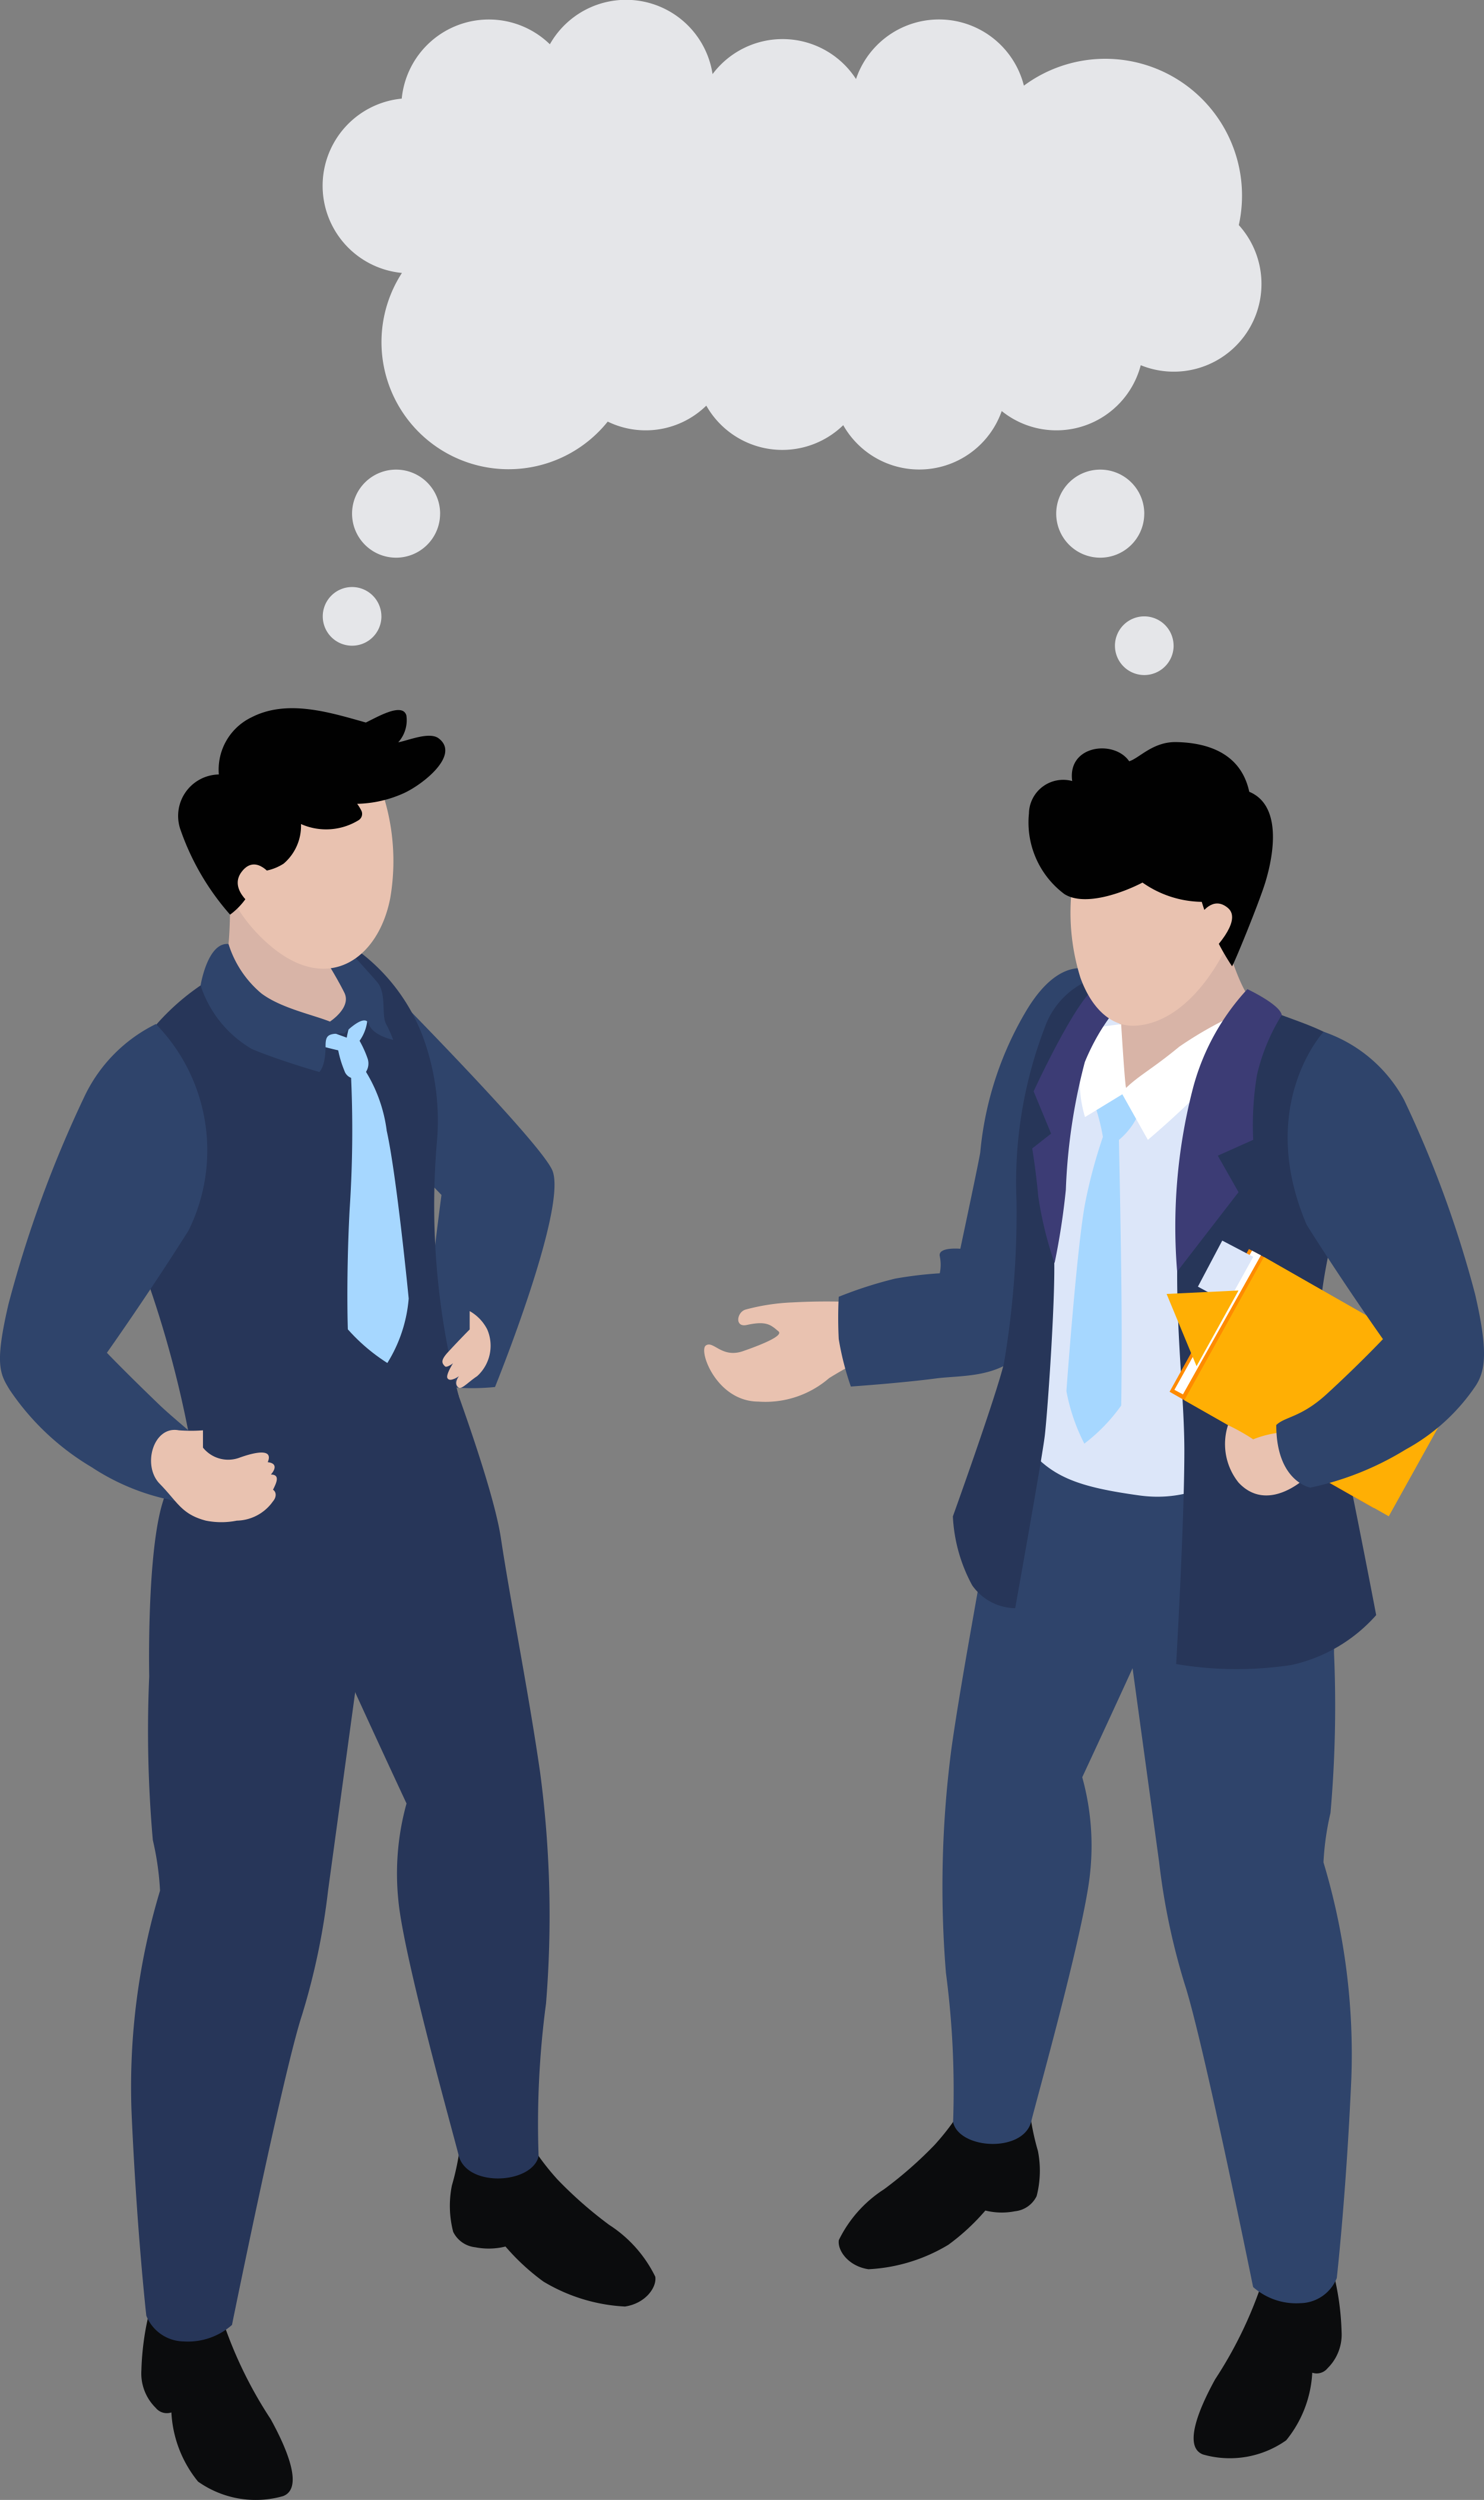 <svg id="Group_15789" data-name="Group 15789" xmlns="http://www.w3.org/2000/svg" xmlns:xlink="http://www.w3.org/1999/xlink" width="60.108" height="101.218" viewBox="0 0 60.108 101.218">
  <rect x="0" y="0" width="60.108" height="101.218" fill="#808080" stroke="none"/>
  <defs>
    <clipPath id="clip-path">
      <rect id="Rectangle_21653" data-name="Rectangle 21653" width="60.108" height="101.218" fill="none"/>
    </clipPath>
  </defs>
  <g id="Group_15788" data-name="Group 15788" transform="translate(0 0)" clip-path="url(#clip-path)">
    <path id="Path_20517" data-name="Path 20517" d="M36.337,72.026a9.992,9.992,0,0,0,.316,1.5,4.1,4.1,0,0,1-.052,1.835,1.1,1.1,0,0,1-.876.611,2.762,2.762,0,0,1-1.2-.029,8.831,8.831,0,0,1-1.5,1.387,6.941,6.941,0,0,1-3.235.99c-.822-.125-1.263-.767-1.2-1.18a5.11,5.11,0,0,1,1.828-2.056,16.324,16.324,0,0,0,2.044-1.791A9.86,9.86,0,0,0,33.48,71.97Z" transform="translate(5.386 13.559)" fill="#0b0c0d"/>
    <path id="Path_20518" data-name="Path 20518" d="M30.344,44.38a25.362,25.362,0,0,0-2.77,0,8.6,8.6,0,0,0-1.893.289c-.359.1-.456.737.048.624.8-.177.974,0,1.282.26.195.166-.572.5-1.437.8s-1.2-.444-1.506-.228.437,2.267,2.13,2.271a3.943,3.943,0,0,0,2.864-.951,17.672,17.672,0,0,1,2.487-1.28Z" transform="translate(4.521 8.353)" fill="#e9c2b0"/>
    <path id="Path_20519" data-name="Path 20519" d="M30.882,45.555a15.873,15.873,0,0,1,1.8-.215,1.655,1.655,0,0,0,0-.693c-.081-.386.833-.3.833-.3s.806-3.786.809-3.921a13.636,13.636,0,0,1,1.886-5.755c1.614-2.658,3.079-1.383,3.079-1.383s-1.1,8.832-2.016,12.061c-.1-.083-.184-.174-.278-.258-.381,1.185-.808,3.236-.856,3.294-.952,1.217-2.575,1.077-3.6,1.211-1.428.189-3.458.329-3.458.329A11.438,11.438,0,0,1,28.59,48a16.722,16.722,0,0,1,0-1.709,16.8,16.8,0,0,1,2.292-.737" transform="translate(5.382 6.214)" fill="#2f446b"/>
    <path id="Path_20520" data-name="Path 20520" d="M36.8,44.524s-2.383,6.079-2.752,8.539-1.11,6.183-1.554,9.283a43.087,43.087,0,0,0-.232,9.145,36.25,36.25,0,0,1,.29,6.047c.26,1.109,2.859,1.248,3.168-.04.19-.8,2.187-7.879,2.387-10.106a10.363,10.363,0,0,0-.324-3.822s3.245-6.949,4.384-9.683a11.594,11.594,0,0,0,.364-6.123Z" transform="translate(6.052 8.388)" fill="#2f446b"/>
    <path id="Path_20521" data-name="Path 20521" d="M46.29,77.266a10.9,10.9,0,0,1,.385,2.576,1.914,1.914,0,0,1-.567,1.489.565.565,0,0,1-.62.181,4.715,4.715,0,0,1-1.055,2.736,3.949,3.949,0,0,1-3.367.576c-.769-.286-.264-1.68.49-3.048A16.831,16.831,0,0,0,43.508,77.7c1.841-.254,2.782-.435,2.782-.435" transform="translate(7.664 14.556)" fill="#0b0c0d"/>
    <path id="Path_20522" data-name="Path 20522" d="M44.491,46.69a18.091,18.091,0,0,1,2.1,4.553c.654,2.04.548,6.935.548,6.935a49.425,49.425,0,0,1-.143,6.485,11.149,11.149,0,0,0-.284,2,26.916,26.916,0,0,1,1.13,8.719c-.207,4.725-.591,8.113-.591,8.113a1.621,1.621,0,0,1-1.477,1.017,2.635,2.635,0,0,1-1.912-.654s-2.027-10-2.777-12.283a27.376,27.376,0,0,1-1.028-4.908L38.519,55.441s-3.035-1.982-1.48-6.981c.974-3.129,7.451-1.771,7.451-1.771" transform="translate(6.894 8.741)" fill="#2f446b"/>
    <path id="Path_20523" data-name="Path 20523" d="M42.469,33.722a18.559,18.559,0,0,0-3.344-.875c-1.767.876-3.765,4.307-4.023,6.631a14.212,14.212,0,0,0,.676,5.007,2.1,2.1,0,0,0-.062,1.963,13.5,13.5,0,0,1-.859,2.976,3.194,3.194,0,0,0,.13,2.84c1.027,1.351,2.137,1.751,4.653,2.1,2.91.4,4.782-1.671,5.688-2.876.214-.285,1.071-2.565.433-2.97.485-1.476.982-3.317,1.457-5.086.715-2.663,1.36-5.224-.183-7.235-.676-.882-3.192-2.023-4.565-2.474" transform="translate(6.517 6.186)" fill="#dce6f9"/>
    <path id="Path_20524" data-name="Path 20524" d="M42.1,30.9a17.066,17.066,0,0,0-3.129,2.984c-.763,1.206-1.08,1.7-.679,4.483,2.163-.755,4.861-2.055,5.374-3.552C42.921,34.4,42.1,30.9,42.1,30.9" transform="translate(7.182 5.821)" fill="#d8b4a7"/>
    <path id="Path_20525" data-name="Path 20525" d="M37.1,41.739a20.555,20.555,0,0,1,.725-2.713h0a8.512,8.512,0,0,0-.359-1.381l1.163-.459.68.816a2.9,2.9,0,0,1-.835,1.147c.025,1.188.068,3.363.093,5.336.042,3.152,0,5.417,0,5.417a7.1,7.1,0,0,1-1.494,1.544,7.7,7.7,0,0,1-.726-2.127s.416-5.774.753-7.578" transform="translate(6.847 7.005)" fill="#a6d7ff"/>
    <path id="Path_20526" data-name="Path 20526" d="M43.593,34.391A15.547,15.547,0,0,0,40.835,35.9c-1.091.9-1.611,1.147-2.155,1.669-.051-.131-.2-2.582-.2-2.582s-.909.114-.9.131a3.244,3.244,0,0,0-.726,1.476,5.033,5.033,0,0,0,.162,2.156l1.512-.923,1.035,1.846a38.456,38.456,0,0,0,2.94-2.782,5.179,5.179,0,0,0,1.091-2.5" transform="translate(6.931 6.479)" fill="#fff"/>
    <path id="Path_20527" data-name="Path 20527" d="M38.553,33.242A3.258,3.258,0,0,0,36.2,35.336a17.5,17.5,0,0,0-1.146,7.041,36.508,36.508,0,0,1-.509,6.559c-.315,1.323-2.069,6.2-2.069,6.2a6.5,6.5,0,0,0,.782,2.789A2.17,2.17,0,0,0,35,58.852s1.087-6.041,1.2-6.993.467-5.982.368-7.475a40.183,40.183,0,0,1,1.095-7.571,15.183,15.183,0,0,1,2.371-3.368Z" transform="translate(6.119 6.262)" fill="#273659"/>
    <path id="Path_20528" data-name="Path 20528" d="M38.39,34.761a9.026,9.026,0,0,0-1.077,1.919,23.558,23.558,0,0,0-.77,5.173,28.862,28.862,0,0,1-.456,2.97,14.849,14.849,0,0,1-.662-2.706c-.1-1.093-.244-1.936-.244-1.936l.765-.6-.708-1.711S37.106,33.8,37.9,33.565s.494,1.2.494,1.2" transform="translate(6.628 6.318)" fill="#3c3c75"/>
    <path id="Path_20529" data-name="Path 20529" d="M36.573,30.671a4.723,4.723,0,0,1,1.432-3.087,4.562,4.562,0,0,1,3.367-.425c1.636.283,2.611,2.223,2.1,4.3-.468,1.919-2.074,4.787-4.285,4.972-1.127.1-1.9-.821-2.3-1.935a8.816,8.816,0,0,1-.321-3.827" transform="translate(6.875 5.093)" fill="#e9c2b0"/>
    <path id="Path_20530" data-name="Path 20530" d="M36.98,28.6l0-.01c0,.017.006.017,0,.01" transform="translate(6.966 5.387)" fill="#301333"/>
    <path id="Path_20531" data-name="Path 20531" d="M35.071,28.192a1.388,1.388,0,0,1,1.753-1.332c-.206-1.457,1.7-1.686,2.308-.8.414-.126.961-.8,1.918-.777,1.2.026,2.6.412,2.945,2.012,1.3.541,1.022,2.458.646,3.682-.256.832-1.3,3.381-1.345,3.381a9.826,9.826,0,0,1-1.225-2.606,4.274,4.274,0,0,1-2.4-.781c-.79.411-2.342.984-3.164.466a3.621,3.621,0,0,1-1.438-3.244" transform="translate(6.605 4.763)" fill="#010101"/>
    <path id="Path_20532" data-name="Path 20532" d="M40.915,31.243s.486-.816,1.116-.277-.731,1.843-.731,1.843Z" transform="translate(7.708 5.799)" fill="#e9c2b0"/>
    <path id="Path_20533" data-name="Path 20533" d="M43.3,34.2a17.268,17.268,0,0,0-2.881,6.977c-.655,4.049,0,8.209,0,11.113s-.332,8.643-.332,8.643a14.738,14.738,0,0,0,4.683.036,6.424,6.424,0,0,0,3.419-2.017s-1.261-6.643-2.2-10.737c-.42-1.822.667-5.8,1.386-8.01.427-1.313.679-3.065-.425-4.26-.752-.815-2.591-1.166-3.646-1.745" transform="translate(7.552 6.442)" fill="#273659"/>
    <path id="Path_20534" data-name="Path 20534" d="M51.35,47.269l-3.212,5.779-8.275-4.714,3.213-5.779.606.321Z" transform="translate(7.51 8.017)" fill="#ff8b00"/>
    <path id="Path_20535" data-name="Path 20535" d="M51.862,47.539l-3.217,5.786-8.28-4.7,3.223-5.8Z" transform="translate(7.605 8.068)" fill="#ffaf04"/>
    <path id="Path_20536" data-name="Path 20536" d="M43.171,42.611l-3.144,5.635.346.184L43.53,42.8Z" transform="translate(7.541 8.027)" fill="#fff"/>
    <path id="Path_20537" data-name="Path 20537" d="M43.07,42.925l-1.032,1.861-1.21-.654.986-1.865Z" transform="translate(7.692 7.963)" fill="#dce6f9"/>
    <path id="Path_20538" data-name="Path 20538" d="M42.675,43.967l-2.914.14,1.213,2.926Z" transform="translate(7.491 8.283)" fill="#ffaf04"/>
    <path id="Path_20539" data-name="Path 20539" d="M44.424,48.829a4.22,4.22,0,0,0-1.528.3,9.346,9.346,0,0,0-1.022-.576A2.491,2.491,0,0,0,42.3,50.88c.891.958,2.02.411,2.7-.17s-.58-1.881-.58-1.881" transform="translate(7.866 9.147)" fill="#e9c2b0"/>
    <path id="Path_20540" data-name="Path 20540" d="M45.415,35.153a5.849,5.849,0,0,1,3.261,2.756,44.757,44.757,0,0,1,2.874,7.856c.526,2.265.429,3.073.051,3.686a8.075,8.075,0,0,1-2.86,2.616,12.169,12.169,0,0,1-3.861,1.543S43.5,53.371,43.5,51.076c.349-.343.995-.3,2.029-1.241,1.313-1.2,2.292-2.237,2.292-2.237s-1.56-2.2-3.09-4.63c-2.07-4.849.688-7.816.688-7.816" transform="translate(8.194 6.622)" fill="#2f446b"/>
    <path id="Path_20541" data-name="Path 20541" d="M42.977,33.7s1.316.618,1.392,1.047a8.05,8.05,0,0,0-1,2.412,12.291,12.291,0,0,0-.156,2.642l-1.434.642.839,1.477-2.486,3.218a22.335,22.335,0,0,1,.608-7.3A9.454,9.454,0,0,1,42.977,33.7" transform="translate(7.547 6.349)" fill="#3c3c75"/>
    <path id="Path_20542" data-name="Path 20542" d="M15.739,73.181a10.328,10.328,0,0,1-.323,1.533,4.175,4.175,0,0,0,.053,1.875,1.126,1.126,0,0,0,.895.624,2.808,2.808,0,0,0,1.223-.03A9.02,9.02,0,0,0,19.121,78.6a7.108,7.108,0,0,0,3.306,1.013c.841-.128,1.293-.784,1.228-1.207a5.223,5.223,0,0,0-1.868-2.1A16.712,16.712,0,0,1,19.7,74.475a10.033,10.033,0,0,1-1.037-1.351Z" transform="translate(2.887 13.776)" fill="#0b0c0d"/>
    <path id="Path_20543" data-name="Path 20543" d="M5.213,78.538a11.144,11.144,0,0,0-.393,2.635A1.954,1.954,0,0,0,5.4,82.695a.58.58,0,0,0,.635.185,4.814,4.814,0,0,0,1.079,2.8,4.039,4.039,0,0,0,3.443.589c.786-.292.269-1.72-.5-3.117a17.142,17.142,0,0,1-2-4.166c-1.884-.259-2.845-.444-2.845-.444" transform="translate(0.907 14.796)" fill="#0b0c0d"/>
    <path id="Path_20544" data-name="Path 20544" d="M9.627,34.364A8.163,8.163,0,0,0,10.732,37.1a11.977,11.977,0,0,0,2.206,2.5,20.879,20.879,0,0,1,3.129,2.719s-.815,6.14-.7,7.114,2.869.661,2.869.661,2.913-7.174,2.334-8.741c-.452-1.222-8.407-9.165-8.407-9.165Z" transform="translate(1.814 6.064)" fill="#2f446b"/>
    <path id="Path_20545" data-name="Path 20545" d="M15.675,45.062s2.436,6.214,2.814,8.73,1.135,6.322,1.589,9.491a44,44,0,0,1,.238,9.35,36.8,36.8,0,0,0-.3,6.182c-.267,1.134-2.925,1.276-3.24-.042-.2-.818-2.235-8.055-2.442-10.332a10.6,10.6,0,0,1,.332-3.909s-3.318-7.1-4.481-9.9a11.864,11.864,0,0,1-.372-6.26Z" transform="translate(1.8 8.489)" fill="#273659"/>
    <path id="Path_20546" data-name="Path 20546" d="M7.907,47.276a18.5,18.5,0,0,0-2.144,4.655c-.668,2.087-.56,7.091-.56,7.091a50.531,50.531,0,0,0,.146,6.631A11.466,11.466,0,0,1,5.641,67.7a27.509,27.509,0,0,0-1.156,8.915c.21,4.831.6,8.295.6,8.295A1.656,1.656,0,0,0,6.6,85.952a2.694,2.694,0,0,0,1.955-.668s2.073-10.227,2.84-12.559a27.987,27.987,0,0,0,1.051-5.019l1.569-11.483s3.1-2.026,1.513-7.136c-1-3.2-7.619-1.811-7.619-1.811" transform="translate(0.841 8.85)" fill="#273659"/>
    <path id="Path_20547" data-name="Path 20547" d="M4.494,37.012A9.487,9.487,0,0,1,13.5,32.227a7.717,7.717,0,0,1,2.9,3.638,9.816,9.816,0,0,1,.575,4.437,30.477,30.477,0,0,0,.895,10.164,12.03,12.03,0,0,1-6.687,3.488c-1.4.242-2.426-.284-3.791-.79a.46.46,0,0,1-.316-.416,43.794,43.794,0,0,0-2.871-9.675,8.346,8.346,0,0,1,.288-6.062" transform="translate(0.71 6.059)" fill="#273659"/>
    <path id="Path_20548" data-name="Path 20548" d="M11.888,30.811s-.318,2.1.453,2.833a1.594,1.594,0,0,1-.767,2.731c-1.873.611-3.194-.739-4.361-1.669.505-1.068.751-1.062.751-4.06,0-2.439,3.924.164,3.924.164" transform="translate(1.359 5.577)" fill="#d8b4a7"/>
    <path id="Path_20549" data-name="Path 20549" d="M6.314,34.889a6.249,6.249,0,0,0-2.9,2.947,47.836,47.836,0,0,0-3.072,8.4c-.563,2.422-.351,2.814.055,3.47A10.344,10.344,0,0,0,3.71,52.83a9.188,9.188,0,0,0,3.739,1.424s.381-.286.381-2.74c-.116-.113-.947-.794-1.4-1.232-1.37-1.318-2.1-2.083-2.1-2.083S6,45.845,7.638,43.247a7.321,7.321,0,0,0-1.324-8.358" transform="translate(0 6.573)" fill="#2f446b"/>
    <path id="Path_20550" data-name="Path 20550" d="M12.53,35.631a1.737,1.737,0,0,0,.324-1.07l-.626.17a3.965,3.965,0,0,0-.217.772s-.477-.176-.688-.245c-.575-.188-.532.535-.532.535s.466.13.875.223a4.391,4.391,0,0,0,.252.829.449.449,0,0,0,.584.285.629.629,0,0,0,.355-.781,4.37,4.37,0,0,0-.326-.72" transform="translate(2.033 6.511)" fill="#a6d7ff"/>
    <path id="Path_20551" data-name="Path 20551" d="M7.968,32.162a4.263,4.263,0,0,0,1.329,2c1.168.879,3.364,1.023,3.364,1.623-.638,0-.762.037-.762.5,0,.862-.254,1.059-.254,1.059s-1.584-.45-2.726-.927A4.644,4.644,0,0,1,6.837,33.84s.28-1.758,1.131-1.678" transform="translate(1.288 6.059)" fill="#2f446b"/>
    <path id="Path_20552" data-name="Path 20552" d="M11.864,32.218s.926,1.008,1.324,1.471.165,1.319.364,1.7a5.079,5.079,0,0,1,.288.644s-.828-.168-.988-.644-.988.384-.988.384l-.586-.48s.883-.566.586-1.168-.8-1.4-.8-1.4Z" transform="translate(2.085 6.07)" fill="#2f446b"/>
    <path id="Path_20553" data-name="Path 20553" d="M8.467,26.437c1.16-1.283,4.219-1.811,5.314.07a8.857,8.857,0,0,1,.635,5.092c-.469,2.43-2.465,3.878-4.763,2.01-2.193-1.781-3.187-4.958-1.186-7.172" transform="translate(1.391 4.762)" fill="#e9c2b0"/>
    <path id="Path_20554" data-name="Path 20554" d="M6.137,28.974a1.679,1.679,0,0,1,1.578-2.163A2.349,2.349,0,0,1,9.033,24.5c1.446-.746,3.156-.208,4.636.208.428-.2,1.477-.833,1.641-.291a1.336,1.336,0,0,1-.329,1.093c.428-.082,1.269-.443,1.64-.159.879.67-.637,1.863-1.415,2.219a4.852,4.852,0,0,1-1.888.43,1.961,1.961,0,0,1,.163.263.3.3,0,0,1-.106.4,2.51,2.51,0,0,1-2.332.156,2.016,2.016,0,0,1-.7,1.6,2.038,2.038,0,0,1-1.072.327,2.828,2.828,0,0,1-1.1,1.741,10.29,10.29,0,0,1-2.038-3.522" transform="translate(1.149 4.546)" fill="#010101"/>
    <path id="Path_20555" data-name="Path 20555" d="M9.533,29.985s-.67-1.016-1.267-.242.626,1.524.626,1.524Z" transform="translate(1.526 5.549)" fill="#e9c2b0"/>
    <path id="Path_20556" data-name="Path 20556" d="M13.431,38.927a6.036,6.036,0,0,0-.963-2.563c-.1-.141-.5,0-.49.17a48.242,48.242,0,0,1-.049,5.622c-.145,2.815-.071,4.828-.071,4.828a7.534,7.534,0,0,0,1.6,1.363,5.832,5.832,0,0,0,.865-2.61s-.491-5.029-.895-6.811" transform="translate(2.231 6.839)" fill="#a6d7ff"/>
    <path id="Path_20557" data-name="Path 20557" d="M6.28,48.734a6.4,6.4,0,0,0,.971,0v.7a1.311,1.311,0,0,0,1.5.4c.662-.235,1.358-.362,1.123.19.383.042.317.285.128.5.4,0,.208.368.086.616.144.093.144.3,0,.467a1.833,1.833,0,0,1-1.466.784,3.171,3.171,0,0,1-1.254,0c-.991-.261-1.142-.752-1.869-1.493s-.253-2.371.78-2.163" transform="translate(0.97 9.178)" fill="#e9c2b0"/>
    <path id="Path_20558" data-name="Path 20558" d="M16.183,44.669v.744s-.353.351-.873.913c-.315.341-.257.45-.127.581.071.07.326-.124.326-.124s-.3.463-.227.6c.1.189.468-.08.468-.08s-.231.283-.029.454c.13.109.383-.2.768-.456a1.664,1.664,0,0,0,.406-1.887,1.776,1.776,0,0,0-.712-.744" transform="translate(2.841 8.415)" fill="#e9c2b0"/>
    <path id="Path_20559" data-name="Path 20559" d="M48.105,9.113A5.539,5.539,0,0,0,39.4,3.468,3.547,3.547,0,0,0,32.6,3.2a3.544,3.544,0,0,0-5.81-.2A3.545,3.545,0,0,0,20.2,1.793a3.545,3.545,0,0,0-6,2.2,3.545,3.545,0,0,0,.008,7.058,5.147,5.147,0,0,0,8.335,6.019,3.514,3.514,0,0,0,3.993-.646,3.54,3.54,0,0,0,5.546.791,3.54,3.54,0,0,0,6.42-.572,3.531,3.531,0,0,0,5.631-1.856,3.552,3.552,0,0,0,3.967-5.679" transform="translate(2.072 0)" fill="#e5e6e9"/>
    <path id="Path_20560" data-name="Path 20560" d="M13.377,21.188A1.188,1.188,0,1,1,12.188,20a1.189,1.189,0,0,1,1.188,1.188" transform="translate(2.072 3.768)" fill="#e5e6e9"/>
    <path id="Path_20561" data-name="Path 20561" d="M40.377,22.188A1.188,1.188,0,1,1,39.188,21a1.189,1.189,0,0,1,1.188,1.188" transform="translate(7.159 3.956)" fill="#e5e6e9"/>
    <path id="Path_20562" data-name="Path 20562" d="M15.565,17.783A1.783,1.783,0,1,1,13.783,16a1.783,1.783,0,0,1,1.783,1.783" transform="translate(2.261 3.014)" fill="#e5e6e9"/>
    <path id="Path_20563" data-name="Path 20563" d="M39.565,17.783A1.783,1.783,0,1,1,37.783,16a1.783,1.783,0,0,1,1.783,1.783" transform="translate(6.782 3.014)" fill="#e5e6e9"/>
  </g>
</svg>
